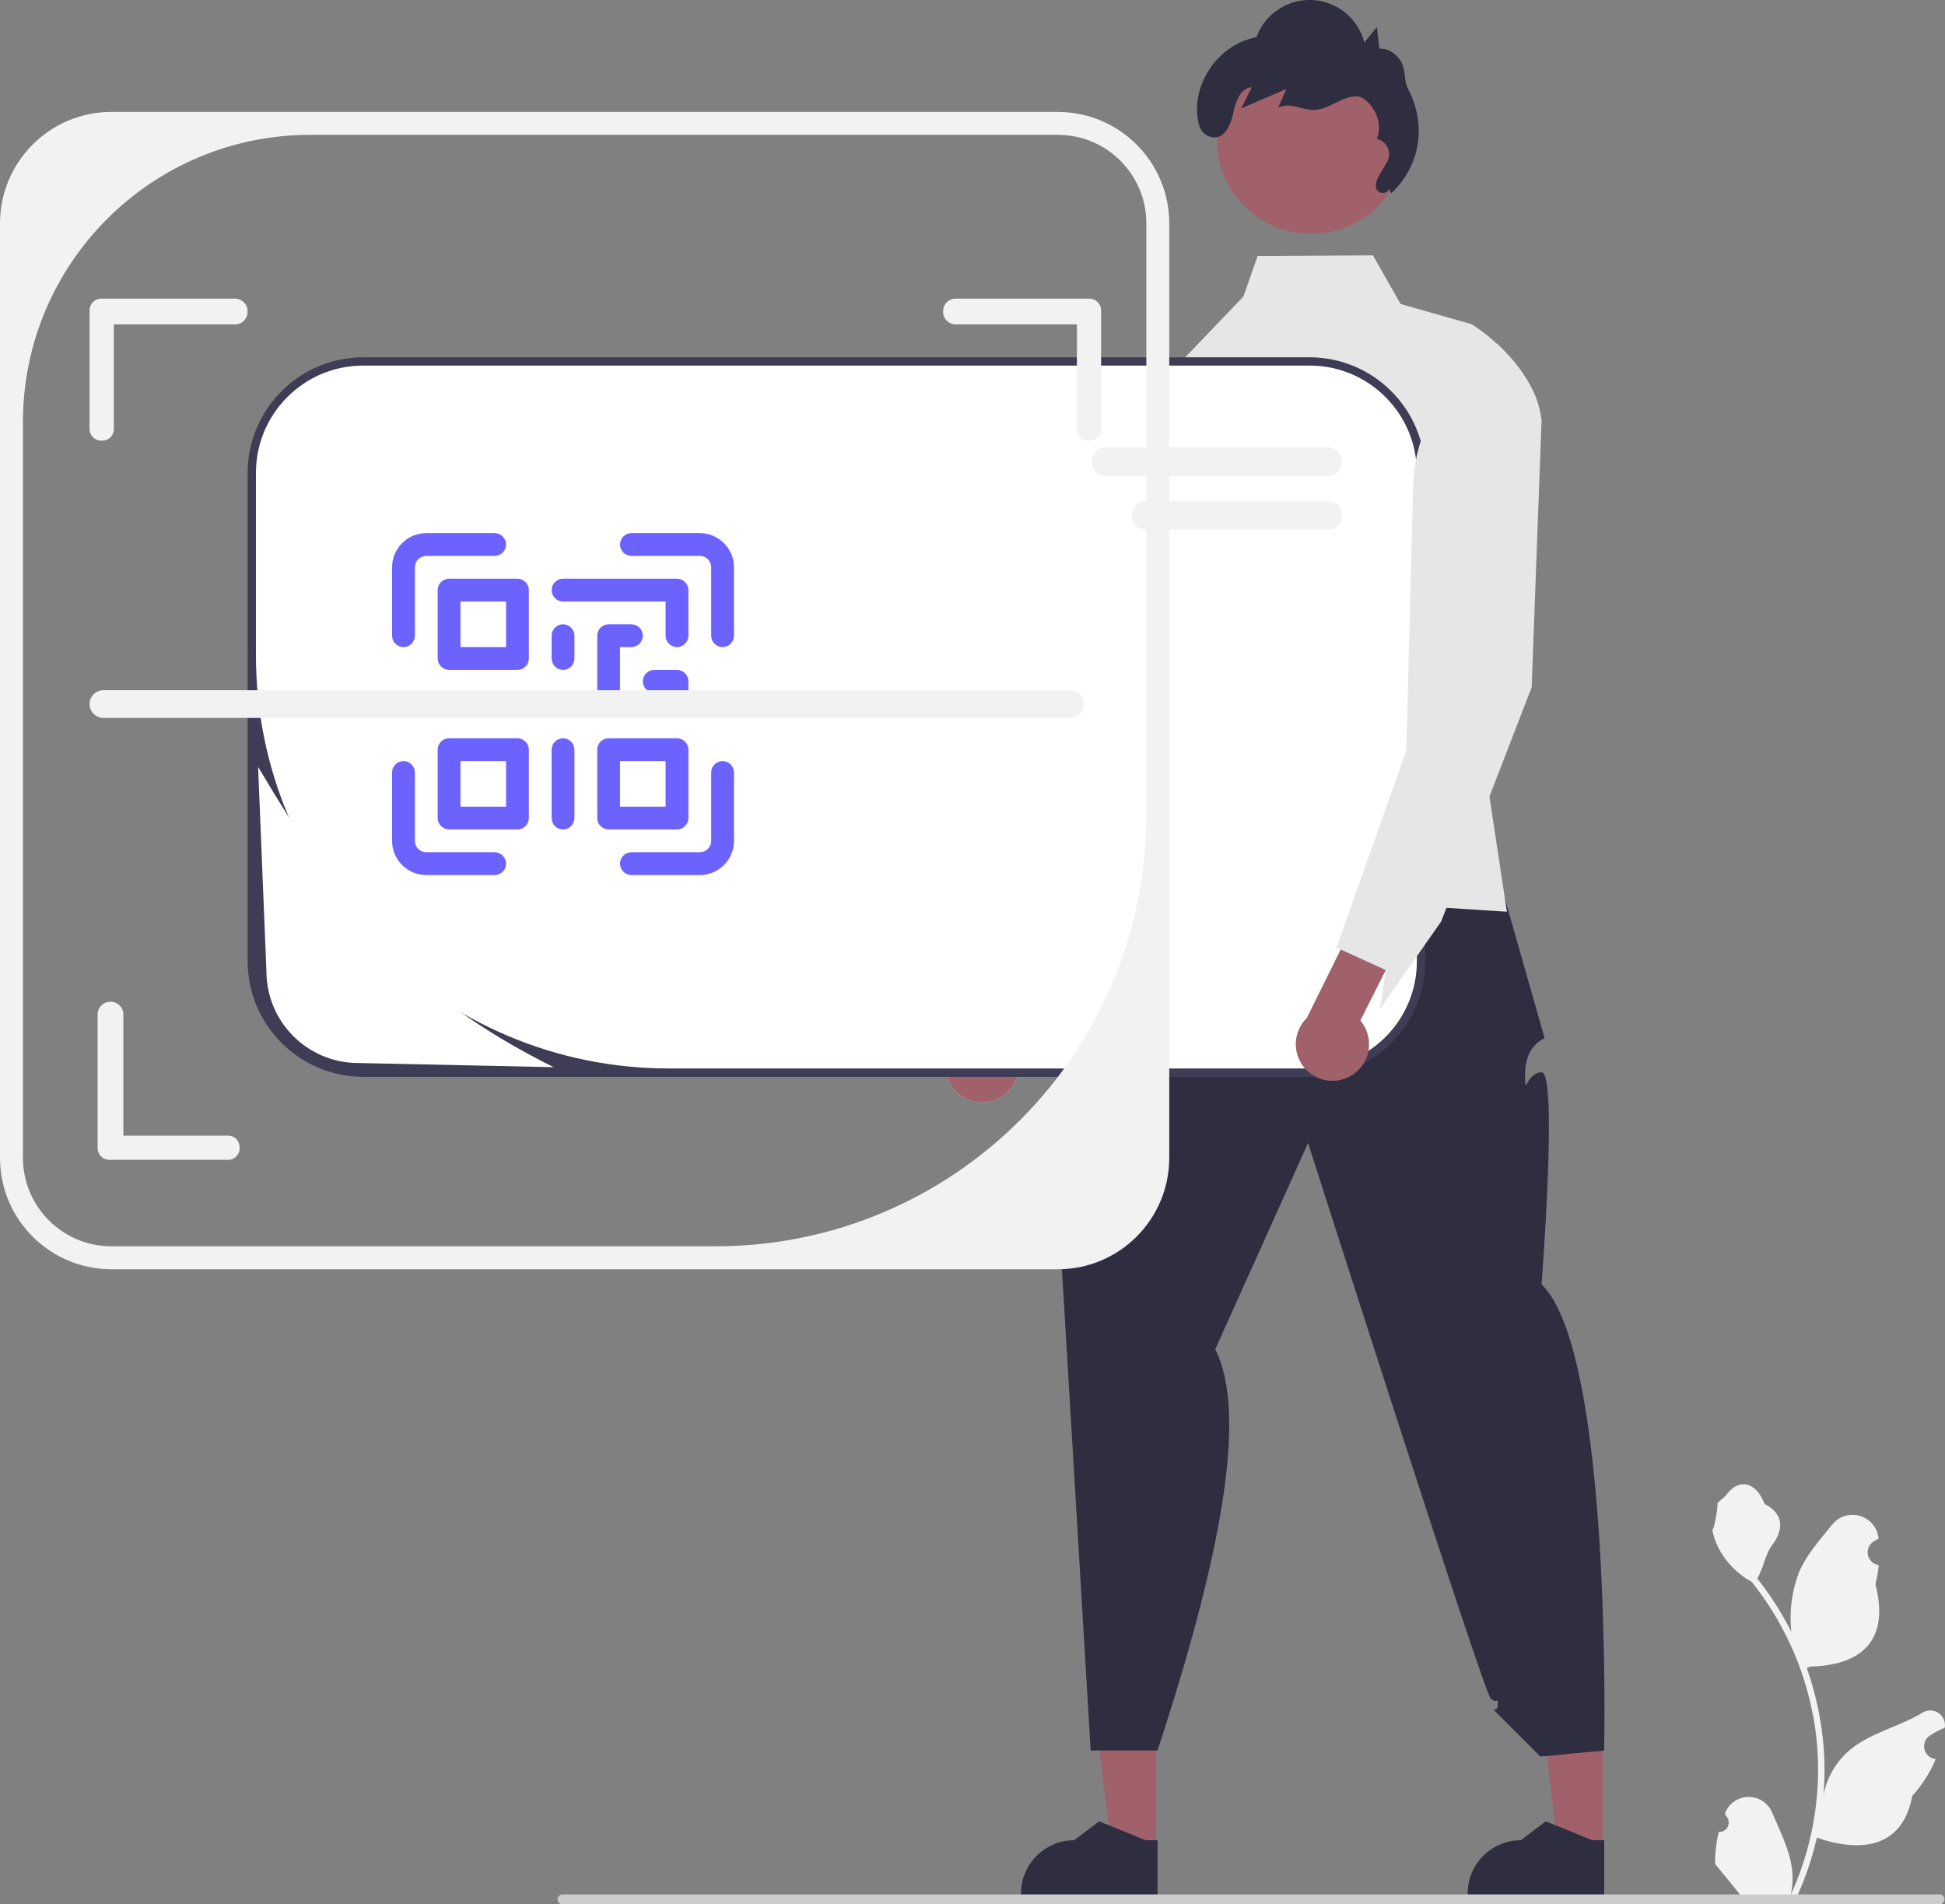 <svg xmlns="http://www.w3.org/2000/svg" id="Layer_1" viewBox="0 0 532.47 521.27"><rect x="0" y="0" width="532.47" height="521.27" fill="#808080" stroke="none"/><defs><style>.cls-1{fill:#6c63ff;fill-rule:evenodd;}.cls-1,.cls-2,.cls-3,.cls-4,.cls-5,.cls-6,.cls-7,.cls-8{stroke-width:0px;}.cls-2{fill:#a0616a;}.cls-3{fill:#e6e6e6;}.cls-4{fill:#ccc;}.cls-5{fill:#fff;}.cls-6{fill:#3f3d56;}.cls-7{fill:#f2f2f2;}.cls-8{fill:#2f2e41;}</style></defs><polygon class="cls-2" points="316.46 506.07 304.31 506.07 298.53 459.19 316.46 459.19 316.46 506.07"></polygon><path class="cls-8" d="m316.89,518.75h-37.37v-.47c0-8.03,6.51-14.55,14.55-14.55h0l6.83-5.18,12.74,5.18h3.26s0,15.02,0,15.02Z"></path><polygon class="cls-2" points="438.74 506.07 426.59 506.07 420.8 459.19 438.74 459.19 438.74 506.07"></polygon><path class="cls-8" d="m439.17,518.75h-37.37v-.47c0-8.03,6.51-14.55,14.55-14.55h0l6.83-5.18,12.74,5.18h3.26s0,15.02,0,15.02Z"></path><path class="cls-8" d="m326.38,236.77s-7.98,8.47-8.32,13.97,3.82-4.49-.34,5.5-4.16,3.33-4.16,9.98-8.81,13.15-8.81,13.15l-14.53,59.79,8.37,140h18.3c17.01-51.84,24.92-91.87,15.8-109.8l25.41-56.49s48.02,150.27,49.98,152.04,1.96-.72,1.96,1.77-2.5,0,0,2.5l11.65,11.65,17.47-1.66s2.34-108.8-17.13-127.6c0,0,4.5-58.23,0-58.06s-4.5,7.65-4.5.16,5.33-9.48,5.33-9.48l-14.97-52.59-81.52,5.18Z"></path><path class="cls-3" d="m420.67,120.86l-16.91,70.81,3.99,26.34,4.79,31.56-16.57-1.07-25.64-1.67-47.61-3.08-4.17-139.75,21.84-22.83,3.9-11.08,31.58-.19,7.56,13.31,19.42,5.52c2.5,1.58,4.84,3.4,7.01,5.41,4.79,4.44,9.04,10.08,11.02,15.85.6,1.68.98,3.44,1.13,5.22l-1.35,5.65Z"></path><path class="cls-3" d="m273.68,300.54c4.85-2.68,6.61-8.79,3.93-13.64-.26-.47-.56-.92-.89-1.34l24.09-43.85-10.49-9.65-28.23,52.29c-4.09,3.73-4.38,10.07-.65,14.16,3.12,3.42,8.18,4.26,12.24,2.02Z"></path><path class="cls-3" d="m332.43,95.46l-5.61,100.58-27.05,63.21-17.61,23.35,2-10.58-12.14-6.07-1.14-.57,23.3-90.42,2.15-35.14c.75-12.22,6.58-23.58,16.09-31.3l13.48-10.95,6.54-2.12Z"></path><path class="cls-2" d="m273.68,300.54c4.85-2.68,6.61-8.79,3.93-13.64-.26-.47-.56-.92-.89-1.34l24.09-43.85-10.49-9.65-28.23,52.29c-4.09,3.73-4.38,10.07-.65,14.16,3.12,3.42,8.18,4.26,12.24,2.02Z"></path><path class="cls-3" d="m332.43,95.46l-5.61,100.58-27.05,63.21-17.61,23.35,2-10.58-12.14-6.07-1.14-.57,23.3-90.42,2.15-35.14c.75-12.22,6.58-23.58,16.09-31.3l13.48-10.95,6.54-2.12Z"></path><rect class="cls-5" x="68.92" y="98.93" width="320.1" height="194.69" rx="30.52" ry="30.52"></rect><path class="cls-6" d="m358.5,294.76H99.45c-17.48-.02-31.64-14.18-31.66-31.66v-133.64c.02-17.48,14.18-31.64,31.66-31.66h259.06c17.48.02,31.64,14.18,31.66,31.66v133.64c-.02,17.48-14.18,31.64-31.66,31.66ZM99.45,100.07c-16.23,0-29.38,13.15-29.38,29.38h0v49.95c0,62.45,50.62,113.07,113.07,113.07h175.37c16.23,0,29.38-13.15,29.38-29.38h0v-133.64c0-16.23-13.15-29.38-29.38-29.38H99.45Z"></path><path class="cls-7" d="m302.9,122.4h60.49c2.21,0,3.99,1.79,3.99,3.99h0c0,2.21-1.79,3.99-3.99,3.99h-60.49c-2.21,0-3.99-1.79-3.99-3.99h0c0-2.21,1.79-3.99,3.99-3.99Z"></path><circle class="cls-2" cx="358.93" cy="38.23" r="25.79"></circle><path class="cls-8" d="m380.09,51.56c.2,1.54-2.59,1.7-3.21.28s.19-3.03.98-4.37l1.84-3.1c1.2-2.03.53-4.64-1.49-5.84-.41-.24-.85-.41-1.32-.51h0c1.68-3.79-.14-8.51-3.5-10.95s-8.35,2.12-12.42,2.9-7.33-2.33-11.04-.49l2.23-5.14-12.34,5.32,2.87-5.78c-3.11.17-4.44,3.96-5.06,7.02-.66,3.26-2.4,7.33-5.94,6.65-1.71-.38-3.06-1.71-3.45-3.42-2.73-10.55,5.21-22.08,15.73-23.93,2.91-8.04,11.79-12.19,19.82-9.28,4.8,1.74,8.44,5.74,9.71,10.69l3.45-4.23.67,5.99c2.48-.26,4.82,1.49,6.03,3.67s.64,5,1.79,7.21c5.19,9.9,3.47,21.05-4.54,28.65"></path><path class="cls-7" d="m470.56,501.48c1.43.07,2.64-1.04,2.71-2.47.04-.76-.27-1.5-.83-2.02l-.18-.71c.02-.06.05-.11.07-.17,1.5-3.54,5.58-5.19,9.12-3.69,1.68.71,3.01,2.06,3.71,3.74,2.1,5.05,4.77,10.12,5.43,15.46.29,2.36.17,4.76-.36,7.08,4.93-10.75,7.49-22.44,7.5-34.26,0-2.97-.16-5.93-.49-8.88-.27-2.42-.65-4.82-1.14-7.2-2.64-12.93-8.31-25.05-16.55-35.37-3.99-2.17-7.21-5.52-9.24-9.58-.73-1.46-1.25-3.02-1.54-4.63.45.06,1.7-6.79,1.36-7.21.63-.95,1.75-1.42,2.43-2.35,3.4-4.61,8.09-3.81,10.54,2.46,5.23,2.64,5.28,7.02,2.07,11.23-2.04,2.68-2.32,6.3-4.11,9.17.18.24.38.46.56.7,3.37,4.33,6.3,8.98,8.77,13.89-.6-5.49.12-11.05,2.08-16.22,2-4.81,5.73-8.87,9.03-13.03,2.43-3.12,6.94-3.68,10.06-1.25,1.5,1.17,2.47,2.88,2.71,4.77,0,.06.01.12.02.18-.49.28-.97.57-1.44.88-1.61,1.08-2.05,3.26-.97,4.87.55.82,1.41,1.37,2.39,1.52h.07c-.17,1.77-.48,3.52-.92,5.24,4.22,16.34-4.9,22.29-17.92,22.56-.29.15-.57.29-.86.43,2.47,7.01,4.02,14.31,4.61,21.72.33,4.37.31,8.76-.06,13.13l.02-.15c.94-4.86,3.53-9.24,7.33-12.41,5.64-4.64,13.62-6.34,19.71-10.07,1.87-1.2,4.37-.66,5.57,1.21.52.8.73,1.76.6,2.71l-.02.16c-.91.37-1.79.8-2.65,1.28-.49.28-.97.57-1.44.88-1.61,1.08-2.05,3.26-.97,4.87.55.82,1.41,1.37,2.39,1.52h.07c.05.02.1.03.15.03-1.55,3.7-3.73,7.11-6.44,10.08-2.64,14.26-13.99,15.62-26.12,11.46h0c-1.33,5.79-3.26,11.42-5.76,16.81h-20.57c-.07-.23-.14-.46-.21-.69,1.9.12,3.81,0,5.69-.34-1.53-1.87-3.05-3.76-4.58-5.63-.03-.03-.07-.07-.1-.11-.77-.96-1.56-1.91-2.33-2.87h0c-.04-2.94.3-5.87,1-8.72h0Z"></path><path class="cls-4" d="m152.66,519.91c0,.75.6,1.36,1.35,1.36h376.95c.75,0,1.36-.61,1.36-1.36s-.61-1.36-1.36-1.36H154.02c-.75,0-1.36.6-1.36,1.35h0Z"></path><path class="cls-2" d="m369.92,294.43c4.75-2.85,6.3-9.02,3.44-13.77-.28-.46-.59-.9-.94-1.31l22.51-44.68-10.83-9.27-26.35,53.26c-3.95,3.87-4.02,10.22-.15,14.18,3.24,3.31,8.33,3.97,12.3,1.59Z"></path><path class="cls-3" d="m420.89,110l1.13,5.22-2.7,72.9-11.56,29.9-11.78,30.48-1.45,3.75-16.76,23.95,1.62-10.65-12.35-5.64-1.15-.51,4.45-12.58,10.24-28.9,4.43-12.51.96-37.22.89-35.18c.31-12.24,5.74-23.79,14.96-31.85l8.06-7.03c4.79,4.44,9.04,10.08,11.02,15.85Z"></path><path class="cls-5" d="m151.54,292.12l-53.5-1.14c-13.86-.02-25.08-11.25-25.1-25.11l-2.28-55.94c23.63,39.64,40.44,62.03,80.88,82.18Z"></path><path class="cls-7" d="m313.24,137.24h50.78c1.85,0,3.35,1.73,3.35,3.85h0c0,2.13-1.5,3.85-3.35,3.85h-50.78c-1.85,0-3.35-1.73-3.35-3.85h0c0-2.13,1.5-3.85,3.35-3.85Z"></path><path class="cls-7" d="m289.58,30.63H30.52C13.67,30.63,0,44.3,0,61.16v255.76c0,16.86,13.67,30.52,30.52,30.52h259.06c16.86,0,30.52-13.67,30.52-30.52V61.16c0-16.86-13.67-30.52-30.52-30.52Zm24.24,192.56c0,65.15-52.81,117.96-117.96,117.96H30.52c-13.39,0-24.24-10.85-24.24-24.24V115.56c0-43.43,35.21-78.65,78.65-78.65h204.66c13.39,0,24.24,10.85,24.24,24.24v162.04Z"></path><path class="cls-7" d="m24.52,117.48v-32.53c0-1.78,1.44-3.21,3.21-3.21h36.63c1.88,0,3.41,1.53,3.41,3.41v.23c0,1.88-1.53,3.41-3.41,3.41H31.16v28.7c0,1.72-1.4,3.12-3.12,3.12h-.39c-1.72,0-3.12-1.4-3.12-3.12Z"></path><path class="cls-7" d="m62.47,317.48H29.93c-1.78,0-3.21-1.44-3.21-3.21v-36.63c0-1.88,1.53-3.41,3.41-3.41h.23c1.88,0,3.41,1.53,3.41,3.41v33.22s28.7,0,28.7,0c1.72,0,3.12,1.4,3.12,3.12v.39c0,1.72-1.4,3.12-3.12,3.12Z"></path><path class="cls-7" d="m301.44,117.48v-32.53c0-1.78-1.44-3.21-3.21-3.21h-36.63c-1.88,0-3.41,1.53-3.41,3.41v.23c0,1.88,1.53,3.41,3.41,3.41h33.22v28.7c0,1.72,1.4,3.12,3.12,3.12h.39c1.72,0,3.12-1.4,3.12-3.12Z"></path><path class="cls-1" d="m172.86,239.53h18.72c5.17,0,9.36-4.19,9.36-9.36v-18.72c0-1.72-1.4-3.12-3.12-3.12s-3.12,1.4-3.12,3.12v18.72c0,1.72-1.4,3.12-3.12,3.12h-18.72c-1.72,0-3.12,1.4-3.12,3.12s1.4,3.12,3.12,3.12Zm-37.44-6.24h-18.72c-1.72,0-3.12-1.4-3.12-3.12v-18.72c0-1.72-1.4-3.12-3.12-3.12s-3.12,1.4-3.12,3.12v18.72c0,5.17,4.19,9.36,9.36,9.36h18.72c1.72,0,3.12-1.4,3.12-3.12s-1.4-3.12-3.12-3.12Zm15.6-28.08v18.72c0,1.72,1.4,3.12,3.12,3.12s3.12-1.4,3.12-3.12v-18.72c0-1.72-1.4-3.12-3.12-3.12s-3.12,1.4-3.12,3.12Zm-6.24,0c0-1.72-1.4-3.12-3.12-3.12h-18.72c-1.72,0-3.12,1.4-3.12,3.12v18.72c0,1.72,1.4,3.12,3.12,3.12h18.72c1.72,0,3.12-1.4,3.12-3.12v-18.72Zm43.68,0c0-1.72-1.4-3.12-3.12-3.12h-18.72c-1.72,0-3.12,1.4-3.12,3.12v18.72c0,1.72,1.4,3.12,3.12,3.12h18.72c1.72,0,3.12-1.4,3.12-3.12v-18.72Zm-49.92,3.12v12.48h-12.48v-12.48h12.48Zm43.68,0v12.48h-12.48v-12.48h12.48Zm-31.2-12.48h3.12c1.72,0,3.12-1.4,3.12-3.12s-1.4-3.12-3.12-3.12h-3.12c-1.72,0-3.12,1.4-3.12,3.12s1.4,3.12,3.12,3.12Zm-28.08,0h15.6c1.72,0,3.12-1.4,3.12-3.12s-1.4-3.12-3.12-3.12h-15.6c-1.72,0-3.12,1.4-3.12,3.12s1.4,3.12,3.12,3.12Zm56.16-6.24h3.12v3.12c0,1.72,1.4,3.12,3.12,3.12s3.12-1.4,3.12-3.12v-6.24c0-1.72-1.4-3.12-3.12-3.12h-6.24c-1.72,0-3.12,1.4-3.12,3.12s1.4,3.12,3.12,3.12Zm-9.36,3.12v-15.6h3.12c1.72,0,3.12-1.4,3.12-3.12s-1.4-3.12-3.12-3.12h-6.24c-1.72,0-3.12,1.4-3.12,3.12v18.72c0,1.72,1.4,3.12,3.12,3.12s3.12-1.4,3.12-3.12Zm-18.72-18.72v6.24c0,1.72,1.4,3.12,3.12,3.12s3.12-1.4,3.12-3.12v-6.24c0-1.72-1.4-3.12-3.12-3.12s-3.12,1.4-3.12,3.12Zm-6.24-12.48c0-1.72-1.4-3.12-3.12-3.12h-18.72c-1.72,0-3.12,1.4-3.12,3.12v18.72c0,1.72,1.4,3.12,3.12,3.12h18.72c1.72,0,3.12-1.4,3.12-3.12v-18.72Zm-9.36-15.6h-18.72c-5.17,0-9.36,4.19-9.36,9.36v18.72c0,1.72,1.4,3.12,3.12,3.12s3.12-1.4,3.12-3.12v-18.72c0-1.72,1.4-3.12,3.12-3.12h18.72c1.72,0,3.12-1.4,3.12-3.12s-1.4-3.12-3.12-3.12Zm3.12,18.72v12.48h-12.48v-12.48h12.48Zm34.32-12.48h18.72c1.72,0,3.12,1.4,3.12,3.12v18.72c0,1.72,1.4,3.12,3.12,3.12s3.12-1.4,3.12-3.12v-18.72c0-5.17-4.19-9.36-9.36-9.36h-18.72c-1.72,0-3.12,1.4-3.12,3.12s1.4,3.12,3.12,3.12Zm-18.72,12.48h28.08v9.36c0,1.72,1.4,3.12,3.12,3.12s3.12-1.4,3.12-3.12v-12.48c0-1.72-1.4-3.12-3.12-3.12h-31.2c-1.72,0-3.12,1.4-3.12,3.12s1.4,3.12,3.12,3.12Z"></path><path class="cls-7" d="m293.02,196.52H28.31c-2.09,0-3.79-1.7-3.79-3.79s1.7-3.79,3.79-3.79h264.71c2.09,0,3.79,1.7,3.79,3.79s-1.7,3.79-3.79,3.79Z"></path></svg>